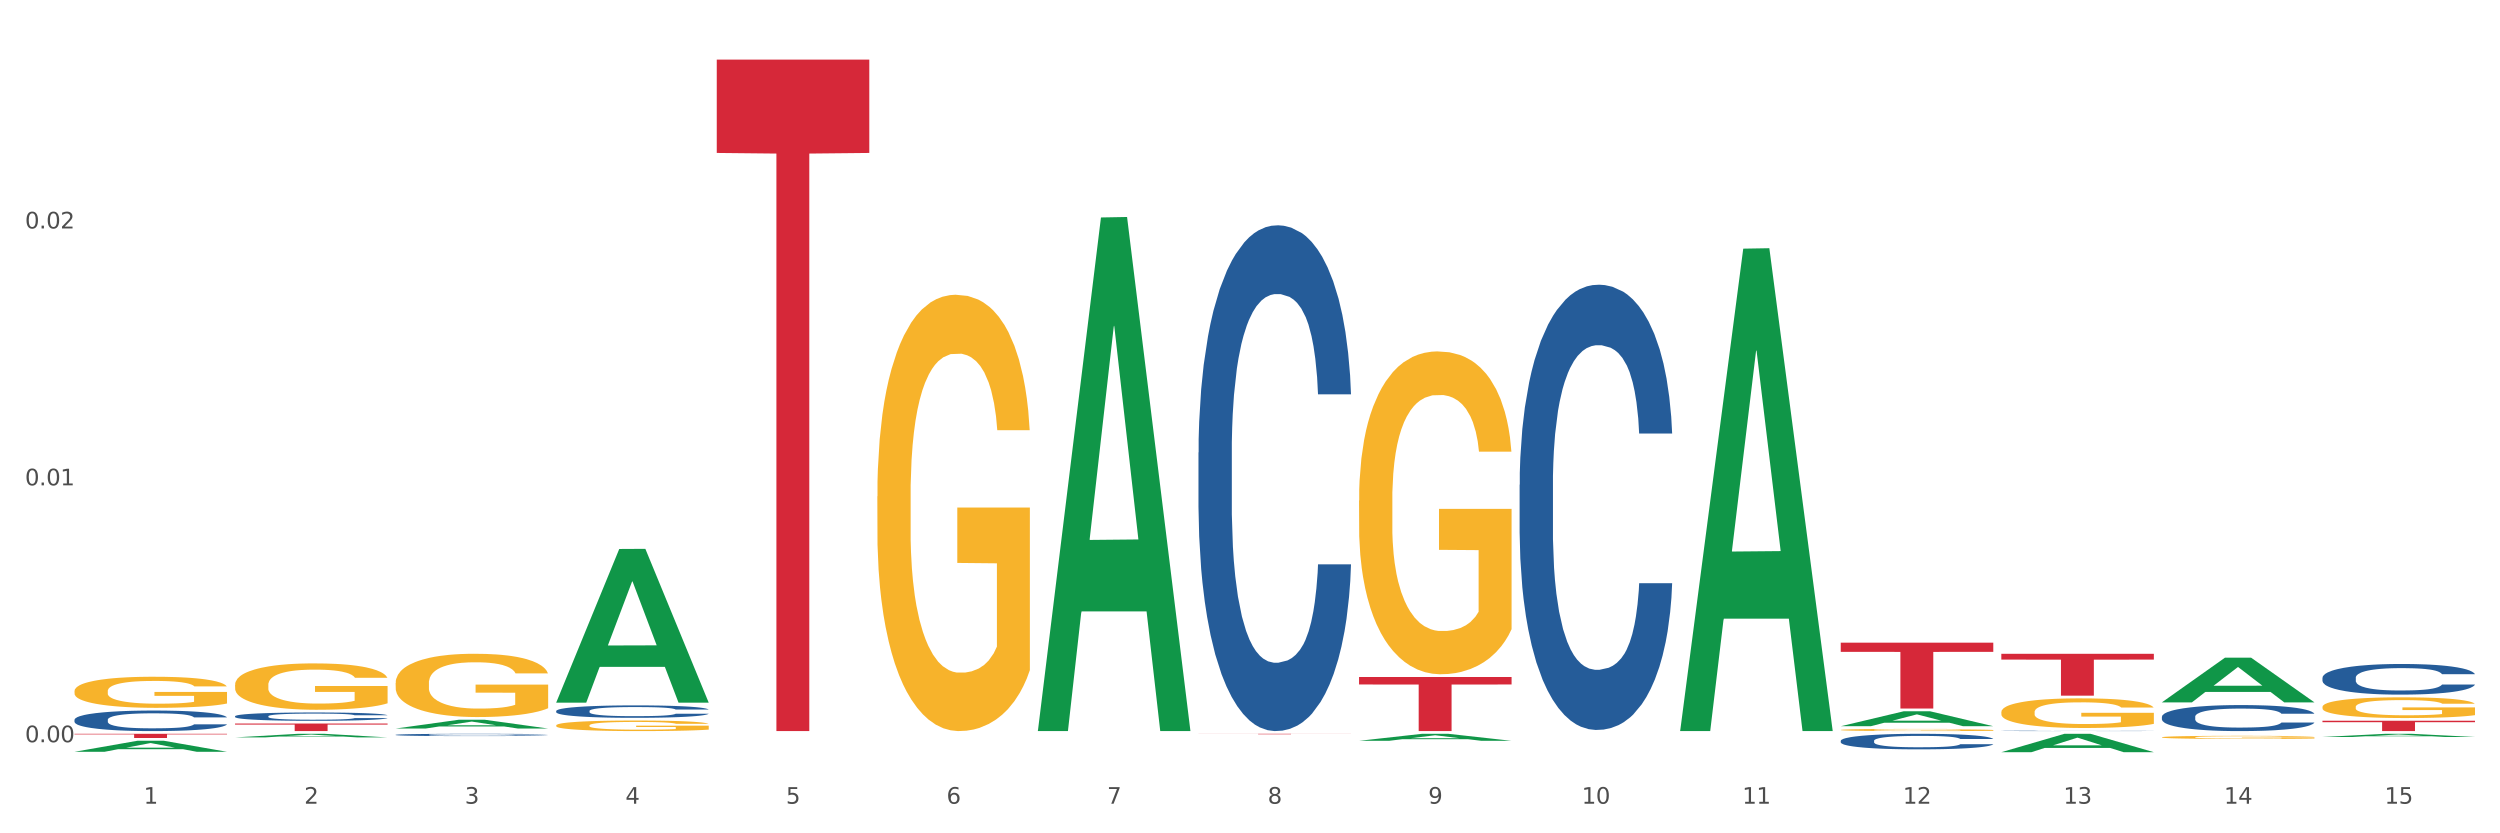 <?xml version="1.0" encoding="utf-8" standalone="no"?>
<!DOCTYPE svg PUBLIC "-//W3C//DTD SVG 1.1//EN"
  "http://www.w3.org/Graphics/SVG/1.1/DTD/svg11.dtd">
<svg xmlns:xlink="http://www.w3.org/1999/xlink" width="1080pt" height="360pt" viewBox="0 0 1080 360" xmlns="http://www.w3.org/2000/svg" version="1.1">
 <rect x="0" y="0" width="1080" height="360" fill="#333333" stroke="none"/>
 <defs>
  <style type="text/css">*{stroke-linejoin: round; stroke-linecap: butt}</style>
 </defs>
 <g id="figure_1">
  <g id="patch_1">
   <path d="M 0 360 
L 1080 360 
L 1080 0 
L 0 0 
z
" style="fill: #ffffff; stroke: #ffffff; stroke-linejoin: miter"/>
  </g>
  <g id="axes_1">
   <g id="matplotlib.axis_1">
    <g id="xtick_1">
     <g id="text_1">
      <!-- 1 -->
      <g style="fill: #4d4d4d" transform="translate(62.07 347.204) scale(0.096 -0.096)">
       <defs>
        <path id="DejaVuSans-31" d="M 794 531 
L 1825 531 
L 1825 4091 
L 703 3866 
L 703 4441 
L 1819 4666 
L 2450 4666 
L 2450 531 
L 3481 531 
L 3481 0 
L 794 0 
L 794 531 
z
" transform="scale(0.016)"/>
       </defs>
       <use xlink:href="#DejaVuSans-31"/>
      </g>
     </g>
    </g>
    <g id="xtick_2">
     <g id="text_2">
      <!-- 2 -->
      <g style="fill: #4d4d4d" transform="translate(131.436 347.204) scale(0.096 -0.096)">
       <defs>
        <path id="DejaVuSans-32" d="M 1228 531 
L 3431 531 
L 3431 0 
L 469 0 
L 469 531 
Q 828 903 1448 1529 
Q 2069 2156 2228 2338 
Q 2531 2678 2651 2914 
Q 2772 3150 2772 3378 
Q 2772 3750 2511 3984 
Q 2250 4219 1831 4219 
Q 1534 4219 1204 4116 
Q 875 4013 500 3803 
L 500 4441 
Q 881 4594 1212 4672 
Q 1544 4750 1819 4750 
Q 2544 4750 2975 4387 
Q 3406 4025 3406 3419 
Q 3406 3131 3298 2873 
Q 3191 2616 2906 2266 
Q 2828 2175 2409 1742 
Q 1991 1309 1228 531 
z
" transform="scale(0.016)"/>
       </defs>
       <use xlink:href="#DejaVuSans-32"/>
      </g>
     </g>
    </g>
    <g id="xtick_3">
     <g id="text_3">
      <!-- 3 -->
      <g style="fill: #4d4d4d" transform="translate(200.802 347.204) scale(0.096 -0.096)">
       <defs>
        <path id="DejaVuSans-33" d="M 2597 2516 
Q 3050 2419 3304 2112 
Q 3559 1806 3559 1356 
Q 3559 666 3084 287 
Q 2609 -91 1734 -91 
Q 1441 -91 1130 -33 
Q 819 25 488 141 
L 488 750 
Q 750 597 1062 519 
Q 1375 441 1716 441 
Q 2309 441 2620 675 
Q 2931 909 2931 1356 
Q 2931 1769 2642 2001 
Q 2353 2234 1838 2234 
L 1294 2234 
L 1294 2753 
L 1863 2753 
Q 2328 2753 2575 2939 
Q 2822 3125 2822 3475 
Q 2822 3834 2567 4026 
Q 2313 4219 1838 4219 
Q 1578 4219 1281 4162 
Q 984 4106 628 3988 
L 628 4550 
Q 988 4650 1302 4700 
Q 1616 4750 1894 4750 
Q 2613 4750 3031 4423 
Q 3450 4097 3450 3541 
Q 3450 3153 3228 2886 
Q 3006 2619 2597 2516 
z
" transform="scale(0.016)"/>
       </defs>
       <use xlink:href="#DejaVuSans-33"/>
      </g>
     </g>
    </g>
    <g id="xtick_4">
     <g id="text_4">
      <!-- 4 -->
      <g style="fill: #4d4d4d" transform="translate(270.169 347.204) scale(0.096 -0.096)">
       <defs>
        <path id="DejaVuSans-34" d="M 2419 4116 
L 825 1625 
L 2419 1625 
L 2419 4116 
z
M 2253 4666 
L 3047 4666 
L 3047 1625 
L 3713 1625 
L 3713 1100 
L 3047 1100 
L 3047 0 
L 2419 0 
L 2419 1100 
L 313 1100 
L 313 1709 
L 2253 4666 
z
" transform="scale(0.016)"/>
       </defs>
       <use xlink:href="#DejaVuSans-34"/>
      </g>
     </g>
    </g>
    <g id="xtick_5">
     <g id="text_5">
      <!-- 5 -->
      <g style="fill: #4d4d4d" transform="translate(339.535 347.204) scale(0.096 -0.096)">
       <defs>
        <path id="DejaVuSans-35" d="M 691 4666 
L 3169 4666 
L 3169 4134 
L 1269 4134 
L 1269 2991 
Q 1406 3038 1543 3061 
Q 1681 3084 1819 3084 
Q 2600 3084 3056 2656 
Q 3513 2228 3513 1497 
Q 3513 744 3044 326 
Q 2575 -91 1722 -91 
Q 1428 -91 1123 -41 
Q 819 9 494 109 
L 494 744 
Q 775 591 1075 516 
Q 1375 441 1709 441 
Q 2250 441 2565 725 
Q 2881 1009 2881 1497 
Q 2881 1984 2565 2268 
Q 2250 2553 1709 2553 
Q 1456 2553 1204 2497 
Q 953 2441 691 2322 
L 691 4666 
z
" transform="scale(0.016)"/>
       </defs>
       <use xlink:href="#DejaVuSans-35"/>
      </g>
     </g>
    </g>
    <g id="xtick_6">
     <g id="text_6">
      <!-- 6 -->
      <g style="fill: #4d4d4d" transform="translate(408.901 347.204) scale(0.096 -0.096)">
       <defs>
        <path id="DejaVuSans-36" d="M 2113 2584 
Q 1688 2584 1439 2293 
Q 1191 2003 1191 1497 
Q 1191 994 1439 701 
Q 1688 409 2113 409 
Q 2538 409 2786 701 
Q 3034 994 3034 1497 
Q 3034 2003 2786 2293 
Q 2538 2584 2113 2584 
z
M 3366 4563 
L 3366 3988 
Q 3128 4100 2886 4159 
Q 2644 4219 2406 4219 
Q 1781 4219 1451 3797 
Q 1122 3375 1075 2522 
Q 1259 2794 1537 2939 
Q 1816 3084 2150 3084 
Q 2853 3084 3261 2657 
Q 3669 2231 3669 1497 
Q 3669 778 3244 343 
Q 2819 -91 2113 -91 
Q 1303 -91 875 529 
Q 447 1150 447 2328 
Q 447 3434 972 4092 
Q 1497 4750 2381 4750 
Q 2619 4750 2861 4703 
Q 3103 4656 3366 4563 
z
" transform="scale(0.016)"/>
       </defs>
       <use xlink:href="#DejaVuSans-36"/>
      </g>
     </g>
    </g>
    <g id="xtick_7">
     <g id="text_7">
      <!-- 7 -->
      <g style="fill: #4d4d4d" transform="translate(478.267 347.204) scale(0.096 -0.096)">
       <defs>
        <path id="DejaVuSans-37" d="M 525 4666 
L 3525 4666 
L 3525 4397 
L 1831 0 
L 1172 0 
L 2766 4134 
L 525 4134 
L 525 4666 
z
" transform="scale(0.016)"/>
       </defs>
       <use xlink:href="#DejaVuSans-37"/>
      </g>
     </g>
    </g>
    <g id="xtick_8">
     <g id="text_8">
      <!-- 8 -->
      <g style="fill: #4d4d4d" transform="translate(547.634 347.204) scale(0.096 -0.096)">
       <defs>
        <path id="DejaVuSans-38" d="M 2034 2216 
Q 1584 2216 1326 1975 
Q 1069 1734 1069 1313 
Q 1069 891 1326 650 
Q 1584 409 2034 409 
Q 2484 409 2743 651 
Q 3003 894 3003 1313 
Q 3003 1734 2745 1975 
Q 2488 2216 2034 2216 
z
M 1403 2484 
Q 997 2584 770 2862 
Q 544 3141 544 3541 
Q 544 4100 942 4425 
Q 1341 4750 2034 4750 
Q 2731 4750 3128 4425 
Q 3525 4100 3525 3541 
Q 3525 3141 3298 2862 
Q 3072 2584 2669 2484 
Q 3125 2378 3379 2068 
Q 3634 1759 3634 1313 
Q 3634 634 3220 271 
Q 2806 -91 2034 -91 
Q 1263 -91 848 271 
Q 434 634 434 1313 
Q 434 1759 690 2068 
Q 947 2378 1403 2484 
z
M 1172 3481 
Q 1172 3119 1398 2916 
Q 1625 2713 2034 2713 
Q 2441 2713 2670 2916 
Q 2900 3119 2900 3481 
Q 2900 3844 2670 4047 
Q 2441 4250 2034 4250 
Q 1625 4250 1398 4047 
Q 1172 3844 1172 3481 
z
" transform="scale(0.016)"/>
       </defs>
       <use xlink:href="#DejaVuSans-38"/>
      </g>
     </g>
    </g>
    <g id="xtick_9">
     <g id="text_9">
      <!-- 9 -->
      <g style="fill: #4d4d4d" transform="translate(617 347.204) scale(0.096 -0.096)">
       <defs>
        <path id="DejaVuSans-39" d="M 703 97 
L 703 672 
Q 941 559 1184 500 
Q 1428 441 1663 441 
Q 2288 441 2617 861 
Q 2947 1281 2994 2138 
Q 2813 1869 2534 1725 
Q 2256 1581 1919 1581 
Q 1219 1581 811 2004 
Q 403 2428 403 3163 
Q 403 3881 828 4315 
Q 1253 4750 1959 4750 
Q 2769 4750 3195 4129 
Q 3622 3509 3622 2328 
Q 3622 1225 3098 567 
Q 2575 -91 1691 -91 
Q 1453 -91 1209 -44 
Q 966 3 703 97 
z
M 1959 2075 
Q 2384 2075 2632 2365 
Q 2881 2656 2881 3163 
Q 2881 3666 2632 3958 
Q 2384 4250 1959 4250 
Q 1534 4250 1286 3958 
Q 1038 3666 1038 3163 
Q 1038 2656 1286 2365 
Q 1534 2075 1959 2075 
z
" transform="scale(0.016)"/>
       </defs>
       <use xlink:href="#DejaVuSans-39"/>
      </g>
     </g>
    </g>
    <g id="xtick_10">
     <g id="text_10">
      <!-- 10 -->
      <g style="fill: #4d4d4d" transform="translate(683.312 347.204) scale(0.096 -0.096)">
       <defs>
        <path id="DejaVuSans-30" d="M 2034 4250 
Q 1547 4250 1301 3770 
Q 1056 3291 1056 2328 
Q 1056 1369 1301 889 
Q 1547 409 2034 409 
Q 2525 409 2770 889 
Q 3016 1369 3016 2328 
Q 3016 3291 2770 3770 
Q 2525 4250 2034 4250 
z
M 2034 4750 
Q 2819 4750 3233 4129 
Q 3647 3509 3647 2328 
Q 3647 1150 3233 529 
Q 2819 -91 2034 -91 
Q 1250 -91 836 529 
Q 422 1150 422 2328 
Q 422 3509 836 4129 
Q 1250 4750 2034 4750 
z
" transform="scale(0.016)"/>
       </defs>
       <use xlink:href="#DejaVuSans-31"/>
       <use xlink:href="#DejaVuSans-30" transform="translate(63.623 0)"/>
      </g>
     </g>
    </g>
    <g id="xtick_11">
     <g id="text_11">
      <!-- 11 -->
      <g style="fill: #4d4d4d" transform="translate(752.678 347.204) scale(0.096 -0.096)">
       <use xlink:href="#DejaVuSans-31"/>
       <use xlink:href="#DejaVuSans-31" transform="translate(63.623 0)"/>
      </g>
     </g>
    </g>
    <g id="xtick_12">
     <g id="text_12">
      <!-- 12 -->
      <g style="fill: #4d4d4d" transform="translate(822.044 347.204) scale(0.096 -0.096)">
       <use xlink:href="#DejaVuSans-31"/>
       <use xlink:href="#DejaVuSans-32" transform="translate(63.623 0)"/>
      </g>
     </g>
    </g>
    <g id="xtick_13">
     <g id="text_13">
      <!-- 13 -->
      <g style="fill: #4d4d4d" transform="translate(891.411 347.204) scale(0.096 -0.096)">
       <use xlink:href="#DejaVuSans-31"/>
       <use xlink:href="#DejaVuSans-33" transform="translate(63.623 0)"/>
      </g>
     </g>
    </g>
    <g id="xtick_14">
     <g id="text_14">
      <!-- 14 -->
      <g style="fill: #4d4d4d" transform="translate(960.777 347.204) scale(0.096 -0.096)">
       <use xlink:href="#DejaVuSans-31"/>
       <use xlink:href="#DejaVuSans-34" transform="translate(63.623 0)"/>
      </g>
     </g>
    </g>
    <g id="xtick_15">
     <g id="text_15">
      <!-- 15 -->
      <g style="fill: #4d4d4d" transform="translate(1030.143 347.204) scale(0.096 -0.096)">
       <use xlink:href="#DejaVuSans-31"/>
       <use xlink:href="#DejaVuSans-35" transform="translate(63.623 0)"/>
      </g>
     </g>
    </g>
    <g id="xtick_16"/>
    <g id="xtick_17"/>
    <g id="xtick_18"/>
    <g id="xtick_19"/>
    <g id="xtick_20"/>
    <g id="xtick_21"/>
    <g id="xtick_22"/>
    <g id="xtick_23"/>
    <g id="xtick_24"/>
    <g id="xtick_25"/>
    <g id="xtick_26"/>
    <g id="xtick_27"/>
    <g id="xtick_28"/>
    <g id="xtick_29"/>
   </g>
   <g id="matplotlib.axis_2">
    <g id="ytick_1">
     <g id="text_16">
      <!-- 0.00 -->
      <g style="fill: #4d4d4d" transform="translate(10.8 320.645) scale(0.096 -0.096)">
       <defs>
        <path id="DejaVuSans-2e" d="M 684 794 
L 1344 794 
L 1344 0 
L 684 0 
L 684 794 
z
" transform="scale(0.016)"/>
       </defs>
       <use xlink:href="#DejaVuSans-30"/>
       <use xlink:href="#DejaVuSans-2e" transform="translate(63.623 0)"/>
       <use xlink:href="#DejaVuSans-30" transform="translate(95.41 0)"/>
       <use xlink:href="#DejaVuSans-30" transform="translate(159.033 0)"/>
      </g>
     </g>
    </g>
    <g id="ytick_2">
     <g id="text_17">
      <!-- 0.01 -->
      <g style="fill: #4d4d4d" transform="translate(10.8 209.67) scale(0.096 -0.096)">
       <use xlink:href="#DejaVuSans-30"/>
       <use xlink:href="#DejaVuSans-2e" transform="translate(63.623 0)"/>
       <use xlink:href="#DejaVuSans-30" transform="translate(95.41 0)"/>
       <use xlink:href="#DejaVuSans-31" transform="translate(159.033 0)"/>
      </g>
     </g>
    </g>
    <g id="ytick_3">
     <g id="text_18">
      <!-- 0.02 -->
      <g style="fill: #4d4d4d" transform="translate(10.8 98.695) scale(0.096 -0.096)">
       <use xlink:href="#DejaVuSans-30"/>
       <use xlink:href="#DejaVuSans-2e" transform="translate(63.623 0)"/>
       <use xlink:href="#DejaVuSans-30" transform="translate(95.41 0)"/>
       <use xlink:href="#DejaVuSans-32" transform="translate(159.033 0)"/>
      </g>
     </g>
    </g>
    <g id="ytick_4"/>
    <g id="ytick_5"/>
    <g id="ytick_6"/>
   </g>
   <g id="PolyCollection_1">
    <path d="M 32.175 324.769 
L 32.243 324.764 
L 59.417 319.998 
L 70.695 319.994 
L 98.073 324.778 
L 85.029 324.778 
L 79.119 323.664 
L 51.061 323.664 
L 50.857 323.682 
L 45.151 324.778 
L 32.175 324.778 
L 32.175 324.769 
L 54.594 322.999 
L 75.586 322.994 
L 65.192 321.013 
L 65.056 321.004 
L 64.92 321.018 
L 54.526 322.994 
L 54.594 322.999 
L 32.175 324.769 
z
" clip-path="url(#pb9c973b486)" style="fill: #109648"/>
    <path d="M 101.541 318.556 
L 101.609 318.555 
L 128.784 316.999 
L 140.061 316.998 
L 167.439 318.559 
L 154.395 318.559 
L 148.485 318.196 
L 120.427 318.196 
L 120.224 318.201 
L 114.517 318.559 
L 101.541 318.559 
L 101.541 318.556 
L 123.96 317.979 
L 144.952 317.977 
L 134.558 317.331 
L 134.422 317.328 
L 134.286 317.332 
L 123.892 317.977 
L 123.96 317.979 
L 101.541 318.556 
z
" clip-path="url(#pb9c973b486)" style="fill: #109648"/>
    <path d="M 795.203 315.329 
L 795.281 315.328 
L 795.281 315.297 
L 795.437 315.271 
L 796.215 315.207 
L 797.382 315.154 
L 798.238 315.125 
L 799.094 315.102 
L 800.105 315.079 
L 801.35 315.055 
L 803.606 315.02 
L 805.006 315.002 
L 806.718 314.983 
L 809.83 314.956 
L 812.086 314.941 
L 814.42 314.928 
L 818.233 314.912 
L 820.722 314.905 
L 823.368 314.9 
L 826.557 314.897 
L 828.969 314.896 
L 834.26 314.899 
L 838.772 314.906 
L 840.951 314.912 
L 843.752 314.923 
L 845.23 314.929 
L 847.642 314.943 
L 850.131 314.961 
L 851.843 314.976 
L 854.41 315.006 
L 856.355 315.035 
L 858.145 315.071 
L 859.078 315.095 
L 859.779 315.118 
L 860.401 315.145 
L 861.024 315.187 
L 847.019 315.187 
L 846.475 315.157 
L 845.619 315.129 
L 844.374 315.101 
L 843.285 315.084 
L 841.418 315.063 
L 839.706 315.049 
L 837.916 315.039 
L 835.738 315.03 
L 834.026 315.026 
L 831.615 315.023 
L 826.869 315.024 
L 823.679 315.03 
L 821.5 315.039 
L 820.1 315.047 
L 818.855 315.055 
L 817.455 315.067 
L 815.821 315.085 
L 814.654 315.101 
L 813.487 315.122 
L 812.553 315.142 
L 811.697 315.166 
L 810.997 315.192 
L 810.453 315.219 
L 809.986 315.251 
L 809.597 315.305 
L 809.597 315.422 
L 809.752 315.449 
L 810.141 315.484 
L 810.608 315.51 
L 811.386 315.542 
L 812.086 315.563 
L 813.409 315.594 
L 814.887 315.62 
L 816.054 315.636 
L 817.221 315.65 
L 819.244 315.669 
L 821.5 315.684 
L 823.445 315.693 
L 826.091 315.702 
L 827.88 315.705 
L 829.436 315.707 
L 833.248 315.707 
L 835.971 315.704 
L 839.006 315.698 
L 841.34 315.691 
L 843.285 315.681 
L 845.463 315.666 
L 846.864 315.651 
L 846.864 315.473 
L 829.747 315.472 
L 829.747 315.353 
L 861.101 315.353 
L 861.101 315.702 
L 859.779 315.72 
L 858.3 315.736 
L 856.744 315.751 
L 854.41 315.769 
L 851.61 315.786 
L 849.12 315.798 
L 846.475 315.808 
L 843.363 315.817 
L 839.317 315.826 
L 836.827 315.829 
L 833.715 315.832 
L 830.059 315.833 
L 826.869 315.831 
L 823.757 315.827 
L 820.489 315.819 
L 817.299 315.808 
L 814.887 315.797 
L 812.475 315.783 
L 809.908 315.765 
L 807.885 315.748 
L 806.329 315.733 
L 804.617 315.713 
L 802.75 315.687 
L 801.35 315.664 
L 800.105 315.64 
L 798.782 315.61 
L 797.849 315.583 
L 796.915 315.55 
L 796.37 315.525 
L 795.748 315.486 
L 795.281 315.432 
L 795.203 315.329 
z
" clip-path="url(#pb9c973b486)" style="fill: #f7b32b"/>
    <path d="M 864.57 307.604 
L 864.647 307.593 
L 864.647 307.172 
L 864.803 306.809 
L 865.581 305.932 
L 866.748 305.207 
L 867.604 304.821 
L 868.46 304.505 
L 869.471 304.189 
L 870.716 303.862 
L 872.972 303.382 
L 874.373 303.136 
L 876.084 302.879 
L 879.196 302.505 
L 881.453 302.294 
L 883.787 302.119 
L 887.599 301.908 
L 890.089 301.815 
L 892.734 301.745 
L 895.924 301.698 
L 898.336 301.686 
L 903.626 301.721 
L 908.139 301.826 
L 910.317 301.908 
L 913.118 302.049 
L 914.596 302.142 
L 917.008 302.329 
L 919.498 302.575 
L 921.209 302.786 
L 923.777 303.183 
L 925.722 303.581 
L 927.511 304.072 
L 928.445 304.411 
L 929.145 304.727 
L 929.767 305.09 
L 930.39 305.663 
L 916.385 305.663 
L 915.841 305.253 
L 914.985 304.867 
L 913.74 304.493 
L 912.651 304.259 
L 910.784 303.967 
L 909.072 303.78 
L 907.283 303.639 
L 905.104 303.522 
L 903.393 303.464 
L 900.981 303.417 
L 896.235 303.429 
L 893.045 303.522 
L 890.867 303.639 
L 889.466 303.745 
L 888.221 303.862 
L 886.821 304.025 
L 885.187 304.271 
L 884.02 304.493 
L 882.853 304.774 
L 881.919 305.055 
L 881.064 305.382 
L 880.363 305.733 
L 879.819 306.096 
L 879.352 306.54 
L 878.963 307.277 
L 878.963 308.879 
L 879.119 309.242 
L 879.508 309.721 
L 879.974 310.084 
L 880.752 310.517 
L 881.453 310.809 
L 882.775 311.23 
L 884.253 311.581 
L 885.42 311.803 
L 886.587 311.99 
L 888.61 312.248 
L 890.867 312.458 
L 892.812 312.587 
L 895.457 312.704 
L 897.246 312.751 
L 898.802 312.774 
L 902.615 312.774 
L 905.338 312.739 
L 908.372 312.657 
L 910.706 312.552 
L 912.651 312.423 
L 914.829 312.213 
L 916.23 312.014 
L 916.23 309.569 
L 899.114 309.558 
L 899.114 307.932 
L 930.468 307.932 
L 930.468 312.704 
L 929.145 312.95 
L 927.667 313.172 
L 926.111 313.371 
L 923.777 313.616 
L 920.976 313.85 
L 918.486 314.014 
L 915.841 314.154 
L 912.729 314.283 
L 908.683 314.4 
L 906.193 314.447 
L 903.081 314.482 
L 899.425 314.493 
L 896.235 314.47 
L 893.123 314.412 
L 889.855 314.306 
L 886.665 314.154 
L 884.253 314.002 
L 881.842 313.815 
L 879.274 313.569 
L 877.251 313.336 
L 875.695 313.125 
L 873.984 312.856 
L 872.116 312.505 
L 870.716 312.189 
L 869.471 311.862 
L 868.149 311.441 
L 867.215 311.078 
L 866.281 310.622 
L 865.737 310.283 
L 865.114 309.757 
L 864.647 309.02 
L 864.57 307.604 
z
" clip-path="url(#pb9c973b486)" style="fill: #f7b32b"/>
    <path d="M 1003.302 318.374 
L 1003.37 318.373 
L 1030.544 316.999 
L 1041.822 316.998 
L 1069.2 318.377 
L 1056.156 318.377 
L 1050.246 318.055 
L 1022.188 318.055 
L 1021.984 318.061 
L 1016.278 318.377 
L 1003.302 318.377 
L 1003.302 318.374 
L 1025.721 317.864 
L 1046.713 317.863 
L 1036.319 317.292 
L 1036.183 317.289 
L 1036.047 317.293 
L 1025.653 317.863 
L 1025.721 317.864 
L 1003.302 318.374 
z
" clip-path="url(#pb9c973b486)" style="fill: #109648"/>
    <path d="M 795.203 313.719 
L 795.271 313.713 
L 822.446 307.262 
L 833.723 307.256 
L 861.101 313.731 
L 848.058 313.731 
L 842.147 312.223 
L 814.09 312.223 
L 813.886 312.248 
L 808.179 313.731 
L 795.203 313.731 
L 795.203 313.719 
L 817.622 311.323 
L 838.615 311.317 
L 828.22 308.636 
L 828.084 308.624 
L 827.949 308.642 
L 817.554 311.317 
L 817.622 311.323 
L 795.203 313.719 
z
" clip-path="url(#pb9c973b486)" style="fill: #109648"/>
    <path d="M 101.541 295.845 
L 101.619 295.827 
L 101.619 295.168 
L 101.775 294.6 
L 102.553 293.228 
L 103.72 292.093 
L 104.575 291.489 
L 105.431 290.995 
L 106.443 290.501 
L 107.688 289.989 
L 109.944 289.239 
L 111.344 288.854 
L 113.056 288.452 
L 116.168 287.866 
L 118.424 287.537 
L 120.758 287.262 
L 124.57 286.933 
L 127.06 286.786 
L 129.705 286.676 
L 132.895 286.603 
L 135.307 286.585 
L 140.598 286.64 
L 145.11 286.805 
L 147.289 286.933 
L 150.089 287.152 
L 151.568 287.299 
L 153.979 287.592 
L 156.469 287.976 
L 158.181 288.305 
L 160.748 288.927 
L 162.693 289.55 
L 164.483 290.318 
L 165.416 290.849 
L 166.117 291.343 
L 166.739 291.91 
L 167.361 292.807 
L 153.357 292.807 
L 152.812 292.167 
L 151.957 291.563 
L 150.712 290.977 
L 149.623 290.611 
L 147.755 290.154 
L 146.044 289.861 
L 144.254 289.641 
L 142.076 289.458 
L 140.364 289.367 
L 137.952 289.293 
L 133.206 289.312 
L 130.017 289.458 
L 127.838 289.641 
L 126.438 289.806 
L 125.193 289.989 
L 123.792 290.245 
L 122.159 290.629 
L 120.992 290.977 
L 119.825 291.416 
L 118.891 291.855 
L 118.035 292.368 
L 117.335 292.917 
L 116.79 293.484 
L 116.324 294.18 
L 115.935 295.332 
L 115.935 297.84 
L 116.09 298.407 
L 116.479 299.157 
L 116.946 299.725 
L 117.724 300.402 
L 118.424 300.859 
L 119.747 301.518 
L 121.225 302.067 
L 122.392 302.415 
L 123.559 302.707 
L 125.582 303.11 
L 127.838 303.439 
L 129.783 303.641 
L 132.428 303.824 
L 134.218 303.897 
L 135.774 303.934 
L 139.586 303.934 
L 142.309 303.879 
L 145.343 303.751 
L 147.678 303.586 
L 149.623 303.385 
L 151.801 303.055 
L 153.201 302.744 
L 153.201 298.919 
L 136.085 298.901 
L 136.085 296.357 
L 167.439 296.357 
L 167.439 303.824 
L 166.117 304.208 
L 164.638 304.556 
L 163.082 304.867 
L 160.748 305.251 
L 157.947 305.617 
L 155.458 305.873 
L 152.812 306.093 
L 149.7 306.294 
L 145.655 306.477 
L 143.165 306.55 
L 140.053 306.605 
L 136.396 306.624 
L 133.206 306.587 
L 130.094 306.496 
L 126.827 306.331 
L 123.637 306.093 
L 121.225 305.855 
L 118.813 305.562 
L 116.246 305.178 
L 114.223 304.812 
L 112.667 304.483 
L 110.955 304.062 
L 109.088 303.513 
L 107.688 303.019 
L 106.443 302.506 
L 105.12 301.847 
L 104.186 301.28 
L 103.253 300.566 
L 102.708 300.036 
L 102.086 299.212 
L 101.619 298.059 
L 101.541 295.845 
z
" clip-path="url(#pb9c973b486)" style="fill: #f7b32b"/>
    <path d="M 933.936 318.5 
L 934.014 318.499 
L 934.014 318.455 
L 934.169 318.416 
L 934.947 318.324 
L 936.114 318.247 
L 936.97 318.207 
L 937.826 318.173 
L 938.837 318.14 
L 940.082 318.106 
L 942.338 318.055 
L 943.739 318.029 
L 945.45 318.002 
L 948.563 317.963 
L 950.819 317.94 
L 953.153 317.922 
L 956.965 317.9 
L 959.455 317.89 
L 962.1 317.882 
L 965.29 317.878 
L 967.702 317.876 
L 972.992 317.88 
L 977.505 317.891 
L 979.683 317.9 
L 982.484 317.915 
L 983.962 317.924 
L 986.374 317.944 
L 988.864 317.97 
L 990.575 317.992 
L 993.143 318.034 
L 995.088 318.076 
L 996.877 318.128 
L 997.811 318.164 
L 998.511 318.197 
L 999.134 318.235 
L 999.756 318.296 
L 985.752 318.296 
L 985.207 318.252 
L 984.351 318.212 
L 983.106 318.172 
L 982.017 318.148 
L 980.15 318.117 
L 978.438 318.097 
L 976.649 318.082 
L 974.47 318.07 
L 972.759 318.064 
L 970.347 318.059 
L 965.601 318.06 
L 962.411 318.07 
L 960.233 318.082 
L 958.832 318.093 
L 957.588 318.106 
L 956.187 318.123 
L 954.553 318.149 
L 953.386 318.172 
L 952.219 318.202 
L 951.286 318.231 
L 950.43 318.266 
L 949.73 318.303 
L 949.185 318.341 
L 948.718 318.388 
L 948.329 318.466 
L 948.329 318.635 
L 948.485 318.673 
L 948.874 318.723 
L 949.341 318.762 
L 950.119 318.807 
L 950.819 318.838 
L 952.141 318.882 
L 953.62 318.919 
L 954.787 318.943 
L 955.954 318.963 
L 957.977 318.99 
L 960.233 319.012 
L 962.178 319.025 
L 964.823 319.038 
L 966.613 319.043 
L 968.169 319.045 
L 971.981 319.045 
L 974.704 319.041 
L 977.738 319.033 
L 980.072 319.022 
L 982.017 319.008 
L 984.196 318.986 
L 985.596 318.965 
L 985.596 318.707 
L 968.48 318.706 
L 968.48 318.535 
L 999.834 318.535 
L 999.834 319.038 
L 998.511 319.064 
L 997.033 319.087 
L 995.477 319.108 
L 993.143 319.134 
L 990.342 319.159 
L 987.852 319.176 
L 985.207 319.191 
L 982.095 319.204 
L 978.049 319.217 
L 975.56 319.221 
L 972.448 319.225 
L 968.791 319.226 
L 965.601 319.224 
L 962.489 319.218 
L 959.221 319.207 
L 956.032 319.191 
L 953.62 319.175 
L 951.208 319.155 
L 948.64 319.129 
L 946.618 319.104 
L 945.061 319.082 
L 943.35 319.054 
L 941.483 319.017 
L 940.082 318.983 
L 938.837 318.949 
L 937.515 318.905 
L 936.581 318.866 
L 935.648 318.818 
L 935.103 318.783 
L 934.48 318.727 
L 934.014 318.649 
L 933.936 318.5 
z
" clip-path="url(#pb9c973b486)" style="fill: #f7b32b"/>
    <path d="M 1003.302 305.38 
L 1003.38 305.372 
L 1003.38 305.078 
L 1003.535 304.824 
L 1004.314 304.211 
L 1005.481 303.704 
L 1006.336 303.434 
L 1007.192 303.213 
L 1008.204 302.993 
L 1009.448 302.764 
L 1011.705 302.429 
L 1013.105 302.257 
L 1014.817 302.077 
L 1017.929 301.815 
L 1020.185 301.668 
L 1022.519 301.546 
L 1026.331 301.398 
L 1028.821 301.333 
L 1031.466 301.284 
L 1034.656 301.251 
L 1037.068 301.243 
L 1042.358 301.268 
L 1046.871 301.341 
L 1049.049 301.398 
L 1051.85 301.497 
L 1053.328 301.562 
L 1055.74 301.693 
L 1058.23 301.864 
L 1059.942 302.012 
L 1062.509 302.29 
L 1064.454 302.568 
L 1066.244 302.911 
L 1067.177 303.148 
L 1067.877 303.369 
L 1068.5 303.622 
L 1069.122 304.023 
L 1055.118 304.023 
L 1054.573 303.737 
L 1053.717 303.467 
L 1052.473 303.205 
L 1051.383 303.042 
L 1049.516 302.837 
L 1047.805 302.707 
L 1046.015 302.608 
L 1043.837 302.527 
L 1042.125 302.486 
L 1039.713 302.453 
L 1034.967 302.461 
L 1031.777 302.527 
L 1029.599 302.608 
L 1028.199 302.682 
L 1026.954 302.764 
L 1025.553 302.878 
L 1023.919 303.05 
L 1022.752 303.205 
L 1021.585 303.401 
L 1020.652 303.598 
L 1019.796 303.827 
L 1019.096 304.072 
L 1018.551 304.325 
L 1018.084 304.636 
L 1017.695 305.151 
L 1017.695 306.271 
L 1017.851 306.525 
L 1018.24 306.86 
L 1018.707 307.113 
L 1019.485 307.416 
L 1020.185 307.62 
L 1021.508 307.915 
L 1022.986 308.16 
L 1024.153 308.315 
L 1025.32 308.446 
L 1027.343 308.626 
L 1029.599 308.773 
L 1031.544 308.863 
L 1034.189 308.945 
L 1035.979 308.977 
L 1037.535 308.994 
L 1041.347 308.994 
L 1044.07 308.969 
L 1047.104 308.912 
L 1049.438 308.838 
L 1051.383 308.748 
L 1053.562 308.601 
L 1054.962 308.462 
L 1054.962 306.754 
L 1037.846 306.745 
L 1037.846 305.609 
L 1069.2 305.609 
L 1069.2 308.945 
L 1067.877 309.116 
L 1066.399 309.272 
L 1064.843 309.411 
L 1062.509 309.582 
L 1059.708 309.746 
L 1057.219 309.86 
L 1054.573 309.958 
L 1051.461 310.048 
L 1047.416 310.13 
L 1044.926 310.163 
L 1041.814 310.187 
L 1038.157 310.196 
L 1034.967 310.179 
L 1031.855 310.138 
L 1028.588 310.065 
L 1025.398 309.958 
L 1022.986 309.852 
L 1020.574 309.721 
L 1018.007 309.55 
L 1015.984 309.386 
L 1014.428 309.239 
L 1012.716 309.051 
L 1010.849 308.806 
L 1009.448 308.585 
L 1008.204 308.356 
L 1006.881 308.062 
L 1005.947 307.808 
L 1005.014 307.489 
L 1004.469 307.252 
L 1003.847 306.884 
L 1003.38 306.369 
L 1003.302 305.38 
z
" clip-path="url(#pb9c973b486)" style="fill: #f7b32b"/>
    <path d="M 725.837 315.441 
L 725.905 315.245 
L 753.08 107.419 
L 764.357 107.223 
L 791.735 315.833 
L 778.691 315.833 
L 772.781 267.255 
L 744.723 267.255 
L 744.52 268.039 
L 738.813 315.833 
L 725.837 315.833 
L 725.837 315.441 
L 748.256 238.265 
L 769.248 238.069 
L 758.854 151.687 
L 758.718 151.295 
L 758.582 151.883 
L 748.188 238.069 
L 748.256 238.265 
L 725.837 315.441 
z
" clip-path="url(#pb9c973b486)" style="fill: #109648"/>
    <path d="M 864.57 324.935 
L 864.638 324.927 
L 891.812 317.005 
L 903.089 316.998 
L 930.468 324.95 
L 917.424 324.95 
L 911.513 323.098 
L 883.456 323.098 
L 883.252 323.128 
L 877.545 324.95 
L 864.57 324.95 
L 864.57 324.935 
L 886.989 321.993 
L 907.981 321.985 
L 897.587 318.693 
L 897.451 318.678 
L 897.315 318.7 
L 886.921 321.985 
L 886.989 321.993 
L 864.57 324.935 
z
" clip-path="url(#pb9c973b486)" style="fill: #109648"/>
    <path d="M 933.936 303.386 
L 934.004 303.368 
L 961.178 284.12 
L 972.456 284.102 
L 999.834 303.422 
L 986.79 303.422 
L 980.88 298.923 
L 952.822 298.923 
L 952.618 298.996 
L 946.912 303.422 
L 933.936 303.422 
L 933.936 303.386 
L 956.355 296.238 
L 977.347 296.22 
L 966.953 288.22 
L 966.817 288.184 
L 966.681 288.238 
L 956.287 296.22 
L 956.355 296.238 
L 933.936 303.386 
z
" clip-path="url(#pb9c973b486)" style="fill: #109648"/>
    <path d="M 32.175 298.562 
L 32.253 298.55 
L 32.253 298.108 
L 32.408 297.728 
L 33.186 296.807 
L 34.353 296.047 
L 35.209 295.642 
L 36.065 295.311 
L 37.076 294.979 
L 38.321 294.636 
L 40.578 294.133 
L 41.978 293.875 
L 43.69 293.605 
L 46.802 293.213 
L 49.058 292.992 
L 51.392 292.808 
L 55.204 292.587 
L 57.694 292.489 
L 60.339 292.415 
L 63.529 292.366 
L 65.941 292.354 
L 71.231 292.391 
L 75.744 292.501 
L 77.922 292.587 
L 80.723 292.734 
L 82.201 292.832 
L 84.613 293.029 
L 87.103 293.286 
L 88.815 293.507 
L 91.382 293.924 
L 93.327 294.341 
L 95.116 294.857 
L 96.05 295.213 
L 96.75 295.544 
L 97.373 295.924 
L 97.995 296.525 
L 83.991 296.525 
L 83.446 296.096 
L 82.59 295.691 
L 81.346 295.298 
L 80.256 295.053 
L 78.389 294.746 
L 76.677 294.55 
L 74.888 294.403 
L 72.71 294.28 
L 70.998 294.219 
L 68.586 294.17 
L 63.84 294.182 
L 60.65 294.28 
L 58.472 294.403 
L 57.071 294.513 
L 55.827 294.636 
L 54.426 294.808 
L 52.792 295.065 
L 51.625 295.298 
L 50.458 295.593 
L 49.525 295.887 
L 48.669 296.231 
L 47.969 296.599 
L 47.424 296.979 
L 46.957 297.445 
L 46.568 298.218 
L 46.568 299.899 
L 46.724 300.28 
L 47.113 300.783 
L 47.58 301.163 
L 48.358 301.617 
L 49.058 301.924 
L 50.381 302.365 
L 51.859 302.733 
L 53.026 302.966 
L 54.193 303.163 
L 56.216 303.433 
L 58.472 303.653 
L 60.417 303.788 
L 63.062 303.911 
L 64.852 303.96 
L 66.408 303.985 
L 70.22 303.985 
L 72.943 303.948 
L 75.977 303.862 
L 78.311 303.752 
L 80.256 303.617 
L 82.435 303.396 
L 83.835 303.187 
L 83.835 300.623 
L 66.719 300.611 
L 66.719 298.905 
L 98.073 298.905 
L 98.073 303.911 
L 96.75 304.169 
L 95.272 304.402 
L 93.716 304.61 
L 91.382 304.868 
L 88.581 305.113 
L 86.091 305.285 
L 83.446 305.432 
L 80.334 305.567 
L 76.288 305.69 
L 73.799 305.739 
L 70.687 305.776 
L 67.03 305.788 
L 63.84 305.764 
L 60.728 305.702 
L 57.461 305.592 
L 54.271 305.432 
L 51.859 305.273 
L 49.447 305.077 
L 46.879 304.819 
L 44.857 304.574 
L 43.301 304.353 
L 41.589 304.071 
L 39.722 303.703 
L 38.321 303.371 
L 37.076 303.028 
L 35.754 302.586 
L 34.82 302.206 
L 33.887 301.727 
L 33.342 301.371 
L 32.72 300.819 
L 32.253 300.046 
L 32.175 298.562 
z
" clip-path="url(#pb9c973b486)" style="fill: #f7b32b"/>
    <path d="M 170.907 295.06 
L 170.985 295.035 
L 170.985 294.136 
L 171.141 293.362 
L 171.919 291.49 
L 173.086 289.942 
L 173.942 289.118 
L 174.798 288.443 
L 175.809 287.769 
L 177.054 287.07 
L 179.31 286.046 
L 180.71 285.522 
L 182.422 284.973 
L 185.534 284.174 
L 187.79 283.724 
L 190.124 283.35 
L 193.937 282.9 
L 196.426 282.7 
L 199.072 282.551 
L 202.261 282.451 
L 204.673 282.426 
L 209.964 282.501 
L 214.476 282.725 
L 216.655 282.9 
L 219.456 283.2 
L 220.934 283.4 
L 223.346 283.799 
L 225.835 284.323 
L 227.547 284.773 
L 230.114 285.622 
L 232.059 286.471 
L 233.849 287.52 
L 234.783 288.244 
L 235.483 288.918 
L 236.105 289.692 
L 236.728 290.915 
L 222.723 290.915 
L 222.179 290.041 
L 221.323 289.217 
L 220.078 288.418 
L 218.989 287.919 
L 217.122 287.295 
L 215.41 286.895 
L 213.62 286.596 
L 211.442 286.346 
L 209.73 286.221 
L 207.319 286.121 
L 202.573 286.146 
L 199.383 286.346 
L 197.204 286.596 
L 195.804 286.82 
L 194.559 287.07 
L 193.159 287.42 
L 191.525 287.944 
L 190.358 288.418 
L 189.191 289.018 
L 188.257 289.617 
L 187.401 290.316 
L 186.701 291.065 
L 186.157 291.839 
L 185.69 292.788 
L 185.301 294.361 
L 185.301 297.782 
L 185.456 298.556 
L 185.845 299.58 
L 186.312 300.354 
L 187.09 301.278 
L 187.79 301.902 
L 189.113 302.801 
L 190.591 303.55 
L 191.758 304.024 
L 192.925 304.424 
L 194.948 304.973 
L 197.204 305.423 
L 199.149 305.697 
L 201.795 305.947 
L 203.584 306.047 
L 205.14 306.097 
L 208.952 306.097 
L 211.675 306.022 
L 214.71 305.847 
L 217.044 305.622 
L 218.989 305.348 
L 221.167 304.898 
L 222.568 304.474 
L 222.568 299.255 
L 205.451 299.23 
L 205.451 295.759 
L 236.805 295.759 
L 236.805 305.947 
L 235.483 306.471 
L 234.004 306.946 
L 232.448 307.37 
L 230.114 307.895 
L 227.314 308.394 
L 224.824 308.743 
L 222.179 309.043 
L 219.067 309.318 
L 215.021 309.567 
L 212.531 309.667 
L 209.419 309.742 
L 205.763 309.767 
L 202.573 309.717 
L 199.461 309.592 
L 196.193 309.368 
L 193.003 309.043 
L 190.591 308.719 
L 188.179 308.319 
L 185.612 307.795 
L 183.589 307.295 
L 182.033 306.846 
L 180.321 306.272 
L 178.454 305.522 
L 177.054 304.848 
L 175.809 304.149 
L 174.486 303.25 
L 173.553 302.476 
L 172.619 301.502 
L 172.074 300.778 
L 171.452 299.655 
L 170.985 298.082 
L 170.907 295.06 
z
" clip-path="url(#pb9c973b486)" style="fill: #f7b32b"/>
    <path d="M 240.274 313.378 
L 240.351 313.373 
L 240.351 313.223 
L 240.507 313.094 
L 241.285 312.781 
L 242.452 312.523 
L 243.308 312.385 
L 244.164 312.273 
L 245.175 312.16 
L 246.42 312.044 
L 248.676 311.873 
L 250.077 311.785 
L 251.788 311.694 
L 254.9 311.56 
L 257.157 311.485 
L 259.491 311.423 
L 263.303 311.348 
L 265.793 311.314 
L 268.438 311.289 
L 271.628 311.273 
L 274.04 311.268 
L 279.33 311.281 
L 283.843 311.318 
L 286.021 311.348 
L 288.822 311.398 
L 290.3 311.431 
L 292.712 311.498 
L 295.202 311.585 
L 296.913 311.66 
L 299.481 311.802 
L 301.426 311.944 
L 303.215 312.119 
L 304.149 312.24 
L 304.849 312.352 
L 305.471 312.481 
L 306.094 312.686 
L 292.089 312.686 
L 291.545 312.54 
L 290.689 312.402 
L 289.444 312.269 
L 288.355 312.185 
L 286.488 312.081 
L 284.776 312.015 
L 282.987 311.964 
L 280.808 311.923 
L 279.097 311.902 
L 276.685 311.885 
L 271.939 311.889 
L 268.749 311.923 
L 266.571 311.964 
L 265.17 312.002 
L 263.925 312.044 
L 262.525 312.102 
L 260.891 312.19 
L 259.724 312.269 
L 258.557 312.369 
L 257.623 312.469 
L 256.768 312.586 
L 256.067 312.711 
L 255.523 312.84 
L 255.056 312.998 
L 254.667 313.261 
L 254.667 313.832 
L 254.823 313.961 
L 255.212 314.132 
L 255.678 314.261 
L 256.456 314.416 
L 257.157 314.52 
L 258.479 314.67 
L 259.957 314.795 
L 261.124 314.874 
L 262.291 314.941 
L 264.314 315.032 
L 266.571 315.107 
L 268.516 315.153 
L 271.161 315.195 
L 272.95 315.212 
L 274.506 315.22 
L 278.319 315.22 
L 281.042 315.208 
L 284.076 315.178 
L 286.41 315.141 
L 288.355 315.095 
L 290.533 315.02 
L 291.934 314.949 
L 291.934 314.078 
L 274.818 314.074 
L 274.818 313.494 
L 306.172 313.494 
L 306.172 315.195 
L 304.849 315.283 
L 303.371 315.362 
L 301.815 315.433 
L 299.481 315.52 
L 296.68 315.604 
L 294.19 315.662 
L 291.545 315.712 
L 288.433 315.758 
L 284.387 315.799 
L 281.897 315.816 
L 278.785 315.829 
L 275.129 315.833 
L 271.939 315.824 
L 268.827 315.804 
L 265.559 315.766 
L 262.369 315.712 
L 259.957 315.658 
L 257.546 315.591 
L 254.978 315.503 
L 252.955 315.42 
L 251.399 315.345 
L 249.688 315.249 
L 247.82 315.124 
L 246.42 315.012 
L 245.175 314.895 
L 243.853 314.745 
L 242.919 314.616 
L 241.985 314.453 
L 241.441 314.332 
L 240.818 314.145 
L 240.351 313.882 
L 240.274 313.378 
z
" clip-path="url(#pb9c973b486)" style="fill: #f7b32b"/>
    <path d="M 864.57 315.737 
L 864.648 315.737 
L 864.648 315.732 
L 864.881 315.726 
L 865.738 315.715 
L 866.829 315.707 
L 868.698 315.697 
L 869.711 315.692 
L 871.035 315.688 
L 873.761 315.68 
L 876.877 315.674 
L 879.058 315.671 
L 880.694 315.668 
L 884.355 315.664 
L 886.458 315.663 
L 888.639 315.661 
L 890.508 315.66 
L 893.624 315.659 
L 896.117 315.659 
L 898.999 315.658 
L 901.413 315.659 
L 904.607 315.659 
L 909.281 315.661 
L 911.072 315.662 
L 913.487 315.664 
L 915.979 315.667 
L 918.005 315.669 
L 920.341 315.673 
L 922.756 315.678 
L 925.093 315.684 
L 926.729 315.689 
L 928.053 315.695 
L 929.221 315.702 
L 930.078 315.71 
L 930.468 315.717 
L 916.213 315.717 
L 915.824 315.711 
L 915.045 315.704 
L 914.266 315.7 
L 913.409 315.697 
L 912.085 315.693 
L 910.916 315.69 
L 908.969 315.687 
L 907.177 315.685 
L 905.697 315.684 
L 903.906 315.683 
L 900.089 315.682 
L 897.363 315.682 
L 895.649 315.682 
L 893.546 315.683 
L 891.754 315.684 
L 889.651 315.686 
L 888.016 315.688 
L 886.38 315.691 
L 885.445 315.693 
L 884.043 315.696 
L 883.108 315.699 
L 881.862 315.704 
L 881.161 315.708 
L 879.915 315.717 
L 879.369 315.724 
L 879.136 315.728 
L 878.98 315.733 
L 878.98 315.758 
L 879.447 315.769 
L 879.837 315.774 
L 880.46 315.779 
L 881.628 315.786 
L 883.342 315.793 
L 885.134 315.798 
L 886.614 315.801 
L 888.016 315.803 
L 889.418 315.805 
L 891.131 315.807 
L 892.533 315.808 
L 894.637 315.809 
L 897.129 315.809 
L 899.076 315.809 
L 903.049 315.808 
L 904.841 315.808 
L 906.554 315.806 
L 908.424 315.805 
L 909.904 315.803 
L 910.76 315.801 
L 912.163 315.798 
L 913.253 315.795 
L 914.188 315.792 
L 914.811 315.788 
L 915.512 315.784 
L 916.057 315.778 
L 916.213 315.775 
L 930.468 315.775 
L 930.156 315.781 
L 929.611 315.787 
L 928.52 315.794 
L 927.663 315.798 
L 926.339 315.804 
L 924.937 315.808 
L 922.99 315.813 
L 921.198 315.817 
L 919.329 315.82 
L 917.304 315.823 
L 913.643 315.827 
L 912.318 315.828 
L 909.514 315.83 
L 907.333 315.831 
L 904.14 315.832 
L 900.868 315.833 
L 897.441 315.833 
L 894.403 315.832 
L 891.053 315.831 
L 888.95 315.831 
L 886.614 315.829 
L 883.887 315.827 
L 881.317 315.824 
L 878.902 315.821 
L 876.643 315.817 
L 874.54 315.813 
L 871.814 315.806 
L 869.789 315.8 
L 868.309 315.793 
L 867.296 315.788 
L 866.283 315.781 
L 865.738 315.777 
L 864.881 315.766 
L 864.57 315.755 
L 864.57 315.737 
z
" clip-path="url(#pb9c973b486)" style="fill: #255c99"/>
    <path d="M 864.57 282.442 
L 930.468 282.442 
L 930.468 284.955 
L 904.546 284.972 
L 904.546 300.521 
L 890.335 300.521 
L 890.335 284.972 
L 864.57 284.955 
L 864.57 282.459 
L 864.57 282.442 
z
" clip-path="url(#pb9c973b486)" style="fill: #d62839"/>
    <path d="M 1003.302 311.361 
L 1069.2 311.361 
L 1069.2 311.982 
L 1043.278 311.986 
L 1043.278 315.833 
L 1029.068 315.833 
L 1029.068 311.986 
L 1003.302 311.982 
L 1003.302 311.365 
L 1003.302 311.361 
z
" clip-path="url(#pb9c973b486)" style="fill: #d62839"/>
    <path d="M 587.105 216.256 
L 587.183 216.129 
L 587.183 211.543 
L 587.338 207.594 
L 588.116 198.04 
L 589.283 190.142 
L 590.139 185.939 
L 590.995 182.499 
L 592.006 179.06 
L 593.251 175.493 
L 595.507 170.271 
L 596.908 167.596 
L 598.619 164.793 
L 601.731 160.717 
L 603.988 158.424 
L 606.322 156.513 
L 610.134 154.22 
L 612.624 153.201 
L 615.269 152.437 
L 618.459 151.927 
L 620.871 151.8 
L 626.161 152.182 
L 630.674 153.329 
L 632.852 154.22 
L 635.653 155.749 
L 637.131 156.768 
L 639.543 158.806 
L 642.033 161.481 
L 643.744 163.774 
L 646.312 168.105 
L 648.257 172.436 
L 650.046 177.786 
L 650.98 181.48 
L 651.68 184.92 
L 652.302 188.869 
L 652.925 195.11 
L 638.921 195.11 
L 638.376 190.652 
L 637.52 186.448 
L 636.275 182.372 
L 635.186 179.824 
L 633.319 176.64 
L 631.607 174.602 
L 629.818 173.073 
L 627.639 171.799 
L 625.928 171.162 
L 623.516 170.653 
L 618.77 170.78 
L 615.58 171.799 
L 613.402 173.073 
L 612.001 174.22 
L 610.756 175.493 
L 609.356 177.277 
L 607.722 179.952 
L 606.555 182.372 
L 605.388 185.429 
L 604.455 188.486 
L 603.599 192.053 
L 602.898 195.875 
L 602.354 199.824 
L 601.887 204.664 
L 601.498 212.689 
L 601.498 230.141 
L 601.654 234.09 
L 602.043 239.312 
L 602.509 243.261 
L 603.287 247.974 
L 603.988 251.159 
L 605.31 255.745 
L 606.789 259.566 
L 607.956 261.987 
L 609.123 264.025 
L 611.145 266.827 
L 613.402 269.12 
L 615.347 270.521 
L 617.992 271.795 
L 619.781 272.305 
L 621.337 272.559 
L 625.15 272.559 
L 627.873 272.177 
L 630.907 271.286 
L 633.241 270.139 
L 635.186 268.738 
L 637.365 266.445 
L 638.765 264.28 
L 638.765 237.656 
L 621.649 237.529 
L 621.649 219.823 
L 653.003 219.823 
L 653.003 271.795 
L 651.68 274.47 
L 650.202 276.89 
L 648.646 279.056 
L 646.312 281.731 
L 643.511 284.279 
L 641.021 286.062 
L 638.376 287.591 
L 635.264 288.992 
L 631.218 290.266 
L 628.729 290.775 
L 625.617 291.157 
L 621.96 291.285 
L 618.77 291.03 
L 615.658 290.393 
L 612.39 289.247 
L 609.2 287.591 
L 606.789 285.935 
L 604.377 283.897 
L 601.809 281.222 
L 599.786 278.674 
L 598.23 276.381 
L 596.519 273.451 
L 594.652 269.63 
L 593.251 266.19 
L 592.006 262.624 
L 590.684 258.038 
L 589.75 254.089 
L 588.816 249.121 
L 588.272 245.427 
L 587.649 239.695 
L 587.183 231.669 
L 587.105 216.256 
z
" clip-path="url(#pb9c973b486)" style="fill: #f7b32b"/>
    <path d="M 379.006 214.434 
L 379.084 214.262 
L 379.084 208.065 
L 379.24 202.728 
L 380.018 189.816 
L 381.185 179.143 
L 382.04 173.462 
L 382.896 168.813 
L 383.908 164.165 
L 385.152 159.345 
L 387.409 152.287 
L 388.809 148.672 
L 390.521 144.884 
L 393.633 139.375 
L 395.889 136.276 
L 398.223 133.694 
L 402.035 130.595 
L 404.525 129.218 
L 407.17 128.185 
L 410.36 127.497 
L 412.772 127.324 
L 418.062 127.841 
L 422.575 129.39 
L 424.753 130.595 
L 427.554 132.661 
L 429.032 134.038 
L 431.444 136.793 
L 433.934 140.408 
L 435.646 143.507 
L 438.213 149.36 
L 440.158 155.213 
L 441.948 162.444 
L 442.881 167.436 
L 443.581 172.084 
L 444.204 177.421 
L 444.826 185.857 
L 430.822 185.857 
L 430.277 179.831 
L 429.422 174.15 
L 428.177 168.641 
L 427.087 165.198 
L 425.22 160.894 
L 423.509 158.14 
L 421.719 156.074 
L 419.541 154.353 
L 417.829 153.492 
L 415.417 152.803 
L 410.671 152.975 
L 407.481 154.353 
L 405.303 156.074 
L 403.903 157.623 
L 402.658 159.345 
L 401.257 161.755 
L 399.624 165.37 
L 398.456 168.641 
L 397.289 172.773 
L 396.356 176.905 
L 395.5 181.725 
L 394.8 186.89 
L 394.255 192.226 
L 393.788 198.768 
L 393.399 209.614 
L 393.399 233.199 
L 393.555 238.536 
L 393.944 245.594 
L 394.411 250.931 
L 395.189 257.301 
L 395.889 261.604 
L 397.212 267.802 
L 398.69 272.966 
L 399.857 276.237 
L 401.024 278.992 
L 403.047 282.779 
L 405.303 285.878 
L 407.248 287.772 
L 409.893 289.493 
L 411.683 290.182 
L 413.239 290.526 
L 417.051 290.526 
L 419.774 290.01 
L 422.808 288.805 
L 425.142 287.255 
L 427.087 285.362 
L 429.266 282.263 
L 430.666 279.336 
L 430.666 243.356 
L 413.55 243.184 
L 413.55 219.255 
L 444.904 219.255 
L 444.904 289.493 
L 443.581 293.108 
L 442.103 296.379 
L 440.547 299.306 
L 438.213 302.921 
L 435.412 306.364 
L 432.923 308.774 
L 430.277 310.84 
L 427.165 312.734 
L 423.12 314.456 
L 420.63 315.144 
L 417.518 315.661 
L 413.861 315.833 
L 410.671 315.488 
L 407.559 314.628 
L 404.292 313.078 
L 401.102 310.84 
L 398.69 308.602 
L 396.278 305.848 
L 393.711 302.233 
L 391.688 298.79 
L 390.132 295.691 
L 388.42 291.731 
L 386.553 286.567 
L 385.152 281.918 
L 383.908 277.098 
L 382.585 270.901 
L 381.651 265.564 
L 380.718 258.85 
L 380.173 253.857 
L 379.551 246.111 
L 379.084 235.265 
L 379.006 214.434 
z
" clip-path="url(#pb9c973b486)" style="fill: #f7b32b"/>
    <path d="M 517.739 195.504 
L 517.816 195.304 
L 517.816 189.717 
L 518.05 182.134 
L 518.907 168.165 
L 519.997 157.589 
L 521.867 145.217 
L 522.88 140.029 
L 524.204 134.242 
L 526.93 124.863 
L 530.046 116.881 
L 532.227 112.491 
L 533.863 109.697 
L 537.523 104.708 
L 539.627 102.513 
L 541.808 100.717 
L 543.677 99.52 
L 546.793 98.123 
L 549.285 97.525 
L 552.167 97.325 
L 554.582 97.525 
L 557.776 98.323 
L 562.449 100.717 
L 564.241 102.114 
L 566.656 104.509 
L 569.148 107.702 
L 571.173 110.894 
L 573.51 115.484 
L 575.925 121.471 
L 578.262 129.054 
L 579.898 136.038 
L 581.222 143.421 
L 582.39 152.401 
L 583.247 162.179 
L 583.636 170.36 
L 569.382 170.36 
L 568.992 162.977 
L 568.214 154.995 
L 567.435 149.607 
L 566.578 145.217 
L 565.254 140.228 
L 564.085 137.036 
L 562.138 133.244 
L 560.346 130.849 
L 558.866 129.453 
L 557.075 128.255 
L 553.258 127.058 
L 550.532 127.058 
L 548.818 127.457 
L 546.715 128.455 
L 544.923 129.852 
L 542.82 132.246 
L 541.184 134.84 
L 539.549 138.233 
L 538.614 140.627 
L 537.212 145.018 
L 536.277 148.609 
L 535.031 154.796 
L 534.33 159.186 
L 533.084 170.56 
L 532.538 178.941 
L 532.305 184.728 
L 532.149 191.114 
L 532.149 222.244 
L 532.616 236.212 
L 533.006 242.199 
L 533.629 248.983 
L 534.797 257.764 
L 536.511 266.344 
L 538.302 272.53 
L 539.782 276.322 
L 541.184 279.115 
L 542.587 281.311 
L 544.3 283.306 
L 545.702 284.503 
L 547.805 285.701 
L 550.298 286.299 
L 552.245 286.299 
L 556.218 285.302 
L 558.009 284.304 
L 559.723 282.907 
L 561.593 280.712 
L 563.073 278.317 
L 563.929 276.521 
L 565.331 272.73 
L 566.422 268.739 
L 567.357 264.149 
L 567.98 260.158 
L 568.681 254.172 
L 569.226 247.387 
L 569.382 243.795 
L 583.636 243.795 
L 583.325 250.979 
L 582.78 257.963 
L 581.689 267.342 
L 580.832 272.73 
L 579.508 279.315 
L 578.106 284.902 
L 576.159 291.089 
L 574.367 295.678 
L 572.498 299.669 
L 570.472 303.261 
L 566.811 308.25 
L 565.487 309.647 
L 562.683 312.041 
L 560.502 313.438 
L 557.308 314.835 
L 554.037 315.633 
L 550.61 315.833 
L 547.572 315.434 
L 544.222 314.236 
L 542.119 313.039 
L 539.782 311.243 
L 537.056 308.449 
L 534.486 305.057 
L 532.071 301.066 
L 529.812 296.476 
L 527.709 291.288 
L 524.983 282.707 
L 522.957 274.326 
L 521.477 266.544 
L 520.465 259.959 
L 519.452 251.578 
L 518.907 245.791 
L 518.05 231.822 
L 517.739 218.851 
L 517.739 195.504 
z
" clip-path="url(#pb9c973b486)" style="fill: #255c99"/>
    <path d="M 240.274 307.141 
L 240.352 307.136 
L 240.352 306.998 
L 240.585 306.812 
L 241.442 306.468 
L 242.533 306.207 
L 244.402 305.903 
L 245.415 305.775 
L 246.739 305.633 
L 249.465 305.402 
L 252.581 305.205 
L 254.762 305.097 
L 256.398 305.028 
L 260.059 304.906 
L 262.162 304.851 
L 264.343 304.807 
L 266.212 304.778 
L 269.328 304.743 
L 271.821 304.729 
L 274.703 304.724 
L 277.117 304.729 
L 280.311 304.748 
L 284.985 304.807 
L 286.776 304.842 
L 289.191 304.901 
L 291.683 304.979 
L 293.709 305.058 
L 296.045 305.171 
L 298.46 305.318 
L 300.797 305.505 
L 302.433 305.677 
L 303.757 305.859 
L 304.925 306.08 
L 305.782 306.32 
L 306.172 306.522 
L 291.917 306.522 
L 291.528 306.34 
L 290.749 306.144 
L 289.97 306.011 
L 289.113 305.903 
L 287.789 305.78 
L 286.62 305.701 
L 284.673 305.608 
L 282.881 305.549 
L 281.401 305.515 
L 279.61 305.485 
L 275.793 305.456 
L 273.067 305.456 
L 271.353 305.466 
L 269.25 305.49 
L 267.458 305.525 
L 265.355 305.584 
L 263.72 305.647 
L 262.084 305.731 
L 261.149 305.79 
L 259.747 305.898 
L 258.812 305.986 
L 257.566 306.139 
L 256.865 306.247 
L 255.619 306.527 
L 255.073 306.733 
L 254.84 306.876 
L 254.684 307.033 
L 254.684 307.799 
L 255.151 308.143 
L 255.541 308.291 
L 256.164 308.458 
L 257.332 308.674 
L 259.046 308.885 
L 260.838 309.037 
L 262.318 309.131 
L 263.72 309.199 
L 265.122 309.253 
L 266.835 309.303 
L 268.237 309.332 
L 270.341 309.362 
L 272.833 309.376 
L 274.78 309.376 
L 278.753 309.352 
L 280.545 309.327 
L 282.258 309.293 
L 284.128 309.239 
L 285.608 309.18 
L 286.465 309.136 
L 287.867 309.042 
L 288.957 308.944 
L 289.892 308.831 
L 290.515 308.733 
L 291.216 308.585 
L 291.761 308.418 
L 291.917 308.33 
L 306.172 308.33 
L 305.86 308.507 
L 305.315 308.679 
L 304.224 308.91 
L 303.367 309.042 
L 302.043 309.204 
L 300.641 309.342 
L 298.694 309.494 
L 296.902 309.607 
L 295.033 309.705 
L 293.008 309.794 
L 289.347 309.917 
L 288.022 309.951 
L 285.218 310.01 
L 283.037 310.044 
L 279.844 310.079 
L 276.572 310.098 
L 273.145 310.103 
L 270.107 310.094 
L 266.757 310.064 
L 264.654 310.035 
L 262.318 309.99 
L 259.591 309.922 
L 257.021 309.838 
L 254.606 309.74 
L 252.347 309.627 
L 250.244 309.499 
L 247.518 309.288 
L 245.493 309.082 
L 244.013 308.89 
L 243 308.728 
L 241.987 308.521 
L 241.442 308.379 
L 240.585 308.035 
L 240.274 307.716 
L 240.274 307.141 
z
" clip-path="url(#pb9c973b486)" style="fill: #255c99"/>
    <path d="M 170.907 317.445 
L 170.985 317.444 
L 170.985 317.419 
L 171.219 317.384 
L 172.076 317.321 
L 173.166 317.273 
L 175.036 317.216 
L 176.048 317.192 
L 177.373 317.166 
L 180.099 317.123 
L 183.215 317.087 
L 185.396 317.067 
L 187.031 317.054 
L 190.692 317.031 
L 192.796 317.021 
L 194.977 317.013 
L 196.846 317.008 
L 199.962 317.001 
L 202.454 316.999 
L 205.336 316.998 
L 207.751 316.999 
L 210.945 317.002 
L 215.618 317.013 
L 217.41 317.02 
L 219.825 317.03 
L 222.317 317.045 
L 224.342 317.06 
L 226.679 317.081 
L 229.094 317.108 
L 231.431 317.142 
L 233.066 317.174 
L 234.391 317.208 
L 235.559 317.249 
L 236.416 317.293 
L 236.805 317.331 
L 222.551 317.331 
L 222.161 317.297 
L 221.382 317.261 
L 220.604 317.236 
L 219.747 317.216 
L 218.422 317.193 
L 217.254 317.179 
L 215.307 317.162 
L 213.515 317.151 
L 212.035 317.144 
L 210.244 317.139 
L 206.427 317.133 
L 203.701 317.133 
L 201.987 317.135 
L 199.884 317.14 
L 198.092 317.146 
L 195.989 317.157 
L 194.353 317.169 
L 192.718 317.184 
L 191.783 317.195 
L 190.381 317.215 
L 189.446 317.232 
L 188.2 317.26 
L 187.499 317.28 
L 186.252 317.332 
L 185.707 317.37 
L 185.474 317.396 
L 185.318 317.425 
L 185.318 317.567 
L 185.785 317.631 
L 186.175 317.658 
L 186.798 317.689 
L 187.966 317.729 
L 189.68 317.768 
L 191.471 317.797 
L 192.951 317.814 
L 194.353 317.827 
L 195.755 317.837 
L 197.469 317.846 
L 198.871 317.851 
L 200.974 317.857 
L 203.467 317.859 
L 205.414 317.859 
L 209.387 317.855 
L 211.178 317.85 
L 212.892 317.844 
L 214.761 317.834 
L 216.241 317.823 
L 217.098 317.815 
L 218.5 317.798 
L 219.591 317.779 
L 220.526 317.758 
L 221.149 317.74 
L 221.85 317.713 
L 222.395 317.682 
L 222.551 317.666 
L 236.805 317.666 
L 236.494 317.698 
L 235.949 317.73 
L 234.858 317.773 
L 234.001 317.798 
L 232.677 317.828 
L 231.275 317.853 
L 229.328 317.881 
L 227.536 317.902 
L 225.667 317.92 
L 223.641 317.937 
L 219.98 317.96 
L 218.656 317.966 
L 215.852 317.977 
L 213.671 317.983 
L 210.477 317.99 
L 207.206 317.993 
L 203.779 317.994 
L 200.741 317.992 
L 197.391 317.987 
L 195.288 317.981 
L 192.951 317.973 
L 190.225 317.96 
L 187.655 317.945 
L 185.24 317.927 
L 182.981 317.906 
L 180.878 317.882 
L 178.152 317.843 
L 176.126 317.805 
L 174.646 317.769 
L 173.634 317.739 
L 172.621 317.701 
L 172.076 317.675 
L 171.219 317.611 
L 170.907 317.552 
L 170.907 317.445 
z
" clip-path="url(#pb9c973b486)" style="fill: #255c99"/>
    <path d="M 101.541 309.411 
L 101.619 309.407 
L 101.619 309.315 
L 101.853 309.19 
L 102.71 308.959 
L 103.8 308.784 
L 105.67 308.58 
L 106.682 308.494 
L 108.006 308.399 
L 110.733 308.244 
L 113.848 308.112 
L 116.029 308.039 
L 117.665 307.993 
L 121.326 307.911 
L 123.429 307.874 
L 125.61 307.845 
L 127.48 307.825 
L 130.595 307.802 
L 133.088 307.792 
L 135.97 307.789 
L 138.385 307.792 
L 141.578 307.805 
L 146.252 307.845 
L 148.044 307.868 
L 150.458 307.907 
L 152.951 307.96 
L 154.976 308.013 
L 157.313 308.089 
L 159.728 308.188 
L 162.064 308.313 
L 163.7 308.428 
L 165.024 308.55 
L 166.193 308.699 
L 167.05 308.86 
L 167.439 308.995 
L 153.185 308.995 
L 152.795 308.873 
L 152.016 308.741 
L 151.237 308.652 
L 150.38 308.58 
L 149.056 308.497 
L 147.888 308.445 
L 145.941 308.382 
L 144.149 308.342 
L 142.669 308.319 
L 140.877 308.3 
L 137.061 308.28 
L 134.334 308.28 
L 132.621 308.286 
L 130.518 308.303 
L 128.726 308.326 
L 126.623 308.366 
L 124.987 308.408 
L 123.351 308.464 
L 122.417 308.504 
L 121.015 308.577 
L 120.08 308.636 
L 118.834 308.738 
L 118.133 308.811 
L 116.886 308.999 
L 116.341 309.137 
L 116.107 309.233 
L 115.952 309.338 
L 115.952 309.852 
L 116.419 310.083 
L 116.808 310.182 
L 117.431 310.294 
L 118.6 310.439 
L 120.314 310.581 
L 122.105 310.683 
L 123.585 310.746 
L 124.987 310.792 
L 126.389 310.828 
L 128.103 310.861 
L 129.505 310.881 
L 131.608 310.901 
L 134.101 310.911 
L 136.048 310.911 
L 140.021 310.894 
L 141.812 310.878 
L 143.526 310.855 
L 145.395 310.818 
L 146.875 310.779 
L 147.732 310.749 
L 149.134 310.686 
L 150.225 310.621 
L 151.159 310.545 
L 151.783 310.479 
L 152.484 310.38 
L 153.029 310.268 
L 153.185 310.208 
L 167.439 310.208 
L 167.128 310.327 
L 166.582 310.442 
L 165.492 310.597 
L 164.635 310.686 
L 163.311 310.795 
L 161.909 310.888 
L 159.961 310.99 
L 158.17 311.066 
L 156.3 311.132 
L 154.275 311.191 
L 150.614 311.273 
L 149.29 311.296 
L 146.486 311.336 
L 144.305 311.359 
L 141.111 311.382 
L 137.84 311.395 
L 134.412 311.399 
L 131.374 311.392 
L 128.025 311.372 
L 125.922 311.352 
L 123.585 311.323 
L 120.859 311.277 
L 118.288 311.221 
L 115.874 311.155 
L 113.615 311.079 
L 111.512 310.993 
L 108.785 310.851 
L 106.76 310.713 
L 105.28 310.584 
L 104.267 310.475 
L 103.255 310.337 
L 102.71 310.241 
L 101.853 310.011 
L 101.541 309.796 
L 101.541 309.411 
z
" clip-path="url(#pb9c973b486)" style="fill: #255c99"/>
    <path d="M 795.203 320.019 
L 795.281 320.013 
L 795.281 319.841 
L 795.515 319.608 
L 796.372 319.178 
L 797.462 318.852 
L 799.332 318.472 
L 800.344 318.312 
L 801.669 318.134 
L 804.395 317.845 
L 807.511 317.6 
L 809.692 317.464 
L 811.327 317.378 
L 814.988 317.225 
L 817.092 317.157 
L 819.273 317.102 
L 821.142 317.065 
L 824.258 317.022 
L 826.75 317.004 
L 829.632 316.998 
L 832.047 317.004 
L 835.241 317.028 
L 839.914 317.102 
L 841.706 317.145 
L 844.121 317.219 
L 846.613 317.317 
L 848.638 317.415 
L 850.975 317.557 
L 853.39 317.741 
L 855.727 317.974 
L 857.362 318.189 
L 858.687 318.416 
L 859.855 318.693 
L 860.712 318.993 
L 861.101 319.245 
L 846.847 319.245 
L 846.457 319.018 
L 845.678 318.772 
L 844.899 318.607 
L 844.043 318.472 
L 842.718 318.318 
L 841.55 318.22 
L 839.603 318.103 
L 837.811 318.029 
L 836.331 317.986 
L 834.54 317.95 
L 830.723 317.913 
L 827.997 317.913 
L 826.283 317.925 
L 824.18 317.956 
L 822.388 317.999 
L 820.285 318.072 
L 818.649 318.152 
L 817.014 318.257 
L 816.079 318.33 
L 814.677 318.465 
L 813.742 318.576 
L 812.496 318.766 
L 811.795 318.901 
L 810.548 319.251 
L 810.003 319.509 
L 809.77 319.687 
L 809.614 319.884 
L 809.614 320.842 
L 810.081 321.272 
L 810.471 321.456 
L 811.094 321.665 
L 812.262 321.935 
L 813.976 322.199 
L 815.767 322.389 
L 817.247 322.506 
L 818.649 322.592 
L 820.051 322.659 
L 821.765 322.721 
L 823.167 322.758 
L 825.27 322.795 
L 827.763 322.813 
L 829.71 322.813 
L 833.683 322.782 
L 835.474 322.752 
L 837.188 322.709 
L 839.057 322.641 
L 840.537 322.567 
L 841.394 322.512 
L 842.796 322.395 
L 843.887 322.273 
L 844.822 322.131 
L 845.445 322.009 
L 846.146 321.824 
L 846.691 321.616 
L 846.847 321.505 
L 861.101 321.505 
L 860.79 321.726 
L 860.245 321.941 
L 859.154 322.23 
L 858.297 322.395 
L 856.973 322.598 
L 855.571 322.77 
L 853.624 322.96 
L 851.832 323.102 
L 849.963 323.224 
L 847.937 323.335 
L 844.276 323.488 
L 842.952 323.531 
L 840.148 323.605 
L 837.967 323.648 
L 834.773 323.691 
L 831.502 323.716 
L 828.074 323.722 
L 825.037 323.71 
L 821.687 323.673 
L 819.584 323.636 
L 817.247 323.581 
L 814.521 323.495 
L 811.951 323.39 
L 809.536 323.267 
L 807.277 323.126 
L 805.174 322.967 
L 802.448 322.702 
L 800.422 322.445 
L 798.942 322.205 
L 797.93 322.002 
L 796.917 321.745 
L 796.372 321.566 
L 795.515 321.137 
L 795.203 320.737 
L 795.203 320.019 
z
" clip-path="url(#pb9c973b486)" style="fill: #255c99"/>
    <path d="M 32.175 310.943 
L 32.253 310.935 
L 32.253 310.708 
L 32.487 310.4 
L 33.343 309.832 
L 34.434 309.402 
L 36.303 308.899 
L 37.316 308.689 
L 38.64 308.453 
L 41.366 308.072 
L 44.482 307.748 
L 46.663 307.569 
L 48.299 307.456 
L 51.96 307.253 
L 54.063 307.164 
L 56.244 307.091 
L 58.114 307.042 
L 61.229 306.986 
L 63.722 306.961 
L 66.604 306.953 
L 69.019 306.961 
L 72.212 306.994 
L 76.886 307.091 
L 78.677 307.148 
L 81.092 307.245 
L 83.585 307.375 
L 85.61 307.505 
L 87.947 307.691 
L 90.361 307.934 
L 92.698 308.243 
L 94.334 308.526 
L 95.658 308.826 
L 96.827 309.191 
L 97.683 309.589 
L 98.073 309.921 
L 83.818 309.921 
L 83.429 309.621 
L 82.65 309.297 
L 81.871 309.078 
L 81.014 308.899 
L 79.69 308.697 
L 78.522 308.567 
L 76.574 308.413 
L 74.783 308.316 
L 73.303 308.259 
L 71.511 308.21 
L 67.694 308.161 
L 64.968 308.161 
L 63.255 308.178 
L 61.151 308.218 
L 59.36 308.275 
L 57.257 308.372 
L 55.621 308.478 
L 53.985 308.616 
L 53.05 308.713 
L 51.648 308.891 
L 50.714 309.037 
L 49.467 309.289 
L 48.766 309.467 
L 47.52 309.929 
L 46.975 310.27 
L 46.741 310.505 
L 46.585 310.764 
L 46.585 312.03 
L 47.053 312.597 
L 47.442 312.84 
L 48.065 313.116 
L 49.234 313.473 
L 50.947 313.822 
L 52.739 314.073 
L 54.219 314.227 
L 55.621 314.341 
L 57.023 314.43 
L 58.737 314.511 
L 60.139 314.56 
L 62.242 314.608 
L 64.734 314.633 
L 66.682 314.633 
L 70.654 314.592 
L 72.446 314.552 
L 74.16 314.495 
L 76.029 314.406 
L 77.509 314.308 
L 78.366 314.235 
L 79.768 314.081 
L 80.858 313.919 
L 81.793 313.732 
L 82.416 313.57 
L 83.117 313.327 
L 83.663 313.051 
L 83.818 312.905 
L 98.073 312.905 
L 97.761 313.197 
L 97.216 313.481 
L 96.126 313.862 
L 95.269 314.081 
L 93.945 314.349 
L 92.542 314.576 
L 90.595 314.827 
L 88.804 315.014 
L 86.934 315.176 
L 84.909 315.322 
L 81.248 315.525 
L 79.924 315.581 
L 77.12 315.679 
L 74.939 315.735 
L 71.745 315.792 
L 68.473 315.825 
L 65.046 315.833 
L 62.008 315.817 
L 58.659 315.768 
L 56.556 315.719 
L 54.219 315.646 
L 51.493 315.533 
L 48.922 315.395 
L 46.507 315.233 
L 44.248 315.046 
L 42.145 314.835 
L 39.419 314.487 
L 37.394 314.146 
L 35.914 313.83 
L 34.901 313.562 
L 33.889 313.222 
L 33.343 312.986 
L 32.487 312.419 
L 32.175 311.892 
L 32.175 310.943 
z
" clip-path="url(#pb9c973b486)" style="fill: #255c99"/>
    <path d="M 101.541 312.564 
L 167.439 312.564 
L 167.439 313.018 
L 141.517 313.021 
L 141.517 315.833 
L 127.307 315.833 
L 127.307 313.021 
L 101.541 313.018 
L 101.541 312.567 
L 101.541 312.564 
z
" clip-path="url(#pb9c973b486)" style="fill: #d62839"/>
    <path d="M 32.175 316.998 
L 98.073 316.998 
L 98.073 317.252 
L 72.151 317.254 
L 72.151 318.829 
L 57.941 318.829 
L 57.941 317.254 
L 32.175 317.252 
L 32.175 316.999 
L 32.175 316.998 
z
" clip-path="url(#pb9c973b486)" style="fill: #d62839"/>
    <path d="M 587.105 292.45 
L 653.003 292.45 
L 653.003 295.699 
L 627.081 295.721 
L 627.081 315.833 
L 612.871 315.833 
L 612.871 295.721 
L 587.105 295.699 
L 587.105 292.472 
L 587.105 292.45 
z
" clip-path="url(#pb9c973b486)" style="fill: #d62839"/>
    <path d="M 517.739 316.998 
L 583.636 316.998 
L 583.636 317.027 
L 557.715 317.028 
L 557.715 317.211 
L 543.504 317.211 
L 543.504 317.028 
L 517.739 317.027 
L 517.739 316.998 
L 517.739 316.998 
z
" clip-path="url(#pb9c973b486)" style="fill: #d62839"/>
    <path d="M 795.203 277.643 
L 861.101 277.643 
L 861.101 281.596 
L 835.179 281.623 
L 835.179 306.091 
L 820.969 306.091 
L 820.969 281.623 
L 795.203 281.596 
L 795.203 277.669 
L 795.203 277.643 
z
" clip-path="url(#pb9c973b486)" style="fill: #d62839"/>
    <path d="M 309.64 25.759 
L 375.538 25.759 
L 375.538 66.07 
L 349.616 66.343 
L 349.616 315.833 
L 335.406 315.833 
L 335.406 66.343 
L 309.64 66.07 
L 309.64 26.032 
L 309.64 25.759 
z
" clip-path="url(#pb9c973b486)" style="fill: #d62839"/>
    <path d="M 587.105 320.028 
L 587.173 320.025 
L 614.347 317.001 
L 625.624 316.998 
L 653.003 320.033 
L 639.959 320.033 
L 634.049 319.326 
L 605.991 319.326 
L 605.787 319.338 
L 600.081 320.033 
L 587.105 320.033 
L 587.105 320.028 
L 609.524 318.905 
L 630.516 318.902 
L 620.122 317.645 
L 619.986 317.639 
L 619.85 317.648 
L 609.456 318.902 
L 609.524 318.905 
L 587.105 320.028 
z
" clip-path="url(#pb9c973b486)" style="fill: #109648"/>
    <path d="M 448.372 315.416 
L 448.44 315.207 
L 475.615 93.945 
L 486.892 93.736 
L 514.27 315.833 
L 501.227 315.833 
L 495.316 264.115 
L 467.259 264.115 
L 467.055 264.949 
L 461.348 315.833 
L 448.372 315.833 
L 448.372 315.416 
L 470.791 233.25 
L 491.783 233.042 
L 481.389 141.075 
L 481.253 140.658 
L 481.117 141.284 
L 470.723 233.042 
L 470.791 233.25 
L 448.372 315.416 
z
" clip-path="url(#pb9c973b486)" style="fill: #109648"/>
    <path d="M 240.274 303.434 
L 240.342 303.372 
L 267.516 237.16 
L 278.793 237.098 
L 306.172 303.559 
L 293.128 303.559 
L 287.217 288.082 
L 259.16 288.082 
L 258.956 288.332 
L 253.249 303.559 
L 240.274 303.559 
L 240.274 303.434 
L 262.693 278.847 
L 283.685 278.784 
L 273.291 251.264 
L 273.155 251.139 
L 273.019 251.326 
L 262.625 278.784 
L 262.693 278.847 
L 240.274 303.434 
z
" clip-path="url(#pb9c973b486)" style="fill: #109648"/>
    <path d="M 170.907 314.721 
L 170.975 314.717 
L 198.15 310.936 
L 209.427 310.932 
L 236.805 314.728 
L 223.762 314.728 
L 217.851 313.844 
L 189.794 313.844 
L 189.59 313.858 
L 183.883 314.728 
L 170.907 314.728 
L 170.907 314.721 
L 193.326 313.317 
L 214.319 313.313 
L 203.924 311.741 
L 203.788 311.734 
L 203.653 311.745 
L 193.258 313.313 
L 193.326 313.317 
L 170.907 314.721 
z
" clip-path="url(#pb9c973b486)" style="fill: #109648"/>
    <path d="M 933.936 309.64 
L 934.014 309.63 
L 934.014 309.342 
L 934.247 308.952 
L 935.104 308.233 
L 936.195 307.689 
L 938.064 307.052 
L 939.077 306.785 
L 940.401 306.487 
L 943.127 306.004 
L 946.243 305.594 
L 948.424 305.368 
L 950.06 305.224 
L 953.721 304.967 
L 955.824 304.854 
L 958.005 304.762 
L 959.874 304.7 
L 962.99 304.628 
L 965.483 304.597 
L 968.365 304.587 
L 970.779 304.597 
L 973.973 304.639 
L 978.647 304.762 
L 980.438 304.834 
L 982.853 304.957 
L 985.346 305.121 
L 987.371 305.286 
L 989.708 305.522 
L 992.122 305.83 
L 994.459 306.22 
L 996.095 306.58 
L 997.419 306.96 
L 998.587 307.422 
L 999.444 307.925 
L 999.834 308.346 
L 985.579 308.346 
L 985.19 307.966 
L 984.411 307.555 
L 983.632 307.278 
L 982.775 307.052 
L 981.451 306.795 
L 980.283 306.631 
L 978.335 306.436 
L 976.544 306.313 
L 975.064 306.241 
L 973.272 306.179 
L 969.455 306.117 
L 966.729 306.117 
L 965.015 306.138 
L 962.912 306.189 
L 961.121 306.261 
L 959.018 306.384 
L 957.382 306.518 
L 955.746 306.693 
L 954.811 306.816 
L 953.409 307.042 
L 952.475 307.227 
L 951.228 307.545 
L 950.527 307.771 
L 949.281 308.356 
L 948.736 308.788 
L 948.502 309.085 
L 948.346 309.414 
L 948.346 311.016 
L 948.814 311.735 
L 949.203 312.043 
L 949.826 312.392 
L 950.995 312.844 
L 952.708 313.286 
L 954.5 313.604 
L 955.98 313.799 
L 957.382 313.943 
L 958.784 314.056 
L 960.498 314.159 
L 961.9 314.22 
L 964.003 314.282 
L 966.495 314.313 
L 968.443 314.313 
L 972.415 314.261 
L 974.207 314.21 
L 975.92 314.138 
L 977.79 314.025 
L 979.27 313.902 
L 980.127 313.81 
L 981.529 313.614 
L 982.619 313.409 
L 983.554 313.173 
L 984.177 312.967 
L 984.878 312.659 
L 985.423 312.31 
L 985.579 312.125 
L 999.834 312.125 
L 999.522 312.495 
L 998.977 312.854 
L 997.886 313.337 
L 997.03 313.614 
L 995.705 313.953 
L 994.303 314.241 
L 992.356 314.559 
L 990.564 314.796 
L 988.695 315.001 
L 986.67 315.186 
L 983.009 315.443 
L 981.685 315.514 
L 978.88 315.638 
L 976.699 315.71 
L 973.506 315.781 
L 970.234 315.823 
L 966.807 315.833 
L 963.769 315.812 
L 960.42 315.751 
L 958.317 315.689 
L 955.98 315.597 
L 953.253 315.453 
L 950.683 315.278 
L 948.268 315.073 
L 946.009 314.837 
L 943.906 314.57 
L 941.18 314.128 
L 939.155 313.697 
L 937.675 313.296 
L 936.662 312.957 
L 935.65 312.526 
L 935.104 312.228 
L 934.247 311.509 
L 933.936 310.842 
L 933.936 309.64 
z
" clip-path="url(#pb9c973b486)" style="fill: #255c99"/>
    <path d="M 1003.302 292.786 
L 1003.38 292.774 
L 1003.38 292.435 
L 1003.614 291.976 
L 1004.47 291.129 
L 1005.561 290.488 
L 1007.43 289.739 
L 1008.443 289.424 
L 1009.767 289.074 
L 1012.494 288.505 
L 1015.609 288.021 
L 1017.79 287.755 
L 1019.426 287.586 
L 1023.087 287.284 
L 1025.19 287.151 
L 1027.371 287.042 
L 1029.241 286.969 
L 1032.356 286.885 
L 1034.849 286.848 
L 1037.731 286.836 
L 1040.146 286.848 
L 1043.339 286.897 
L 1048.013 287.042 
L 1049.805 287.127 
L 1052.219 287.272 
L 1054.712 287.465 
L 1056.737 287.659 
L 1059.074 287.937 
L 1061.489 288.3 
L 1063.825 288.759 
L 1065.461 289.182 
L 1066.785 289.63 
L 1067.954 290.174 
L 1068.811 290.767 
L 1069.2 291.262 
L 1054.945 291.262 
L 1054.556 290.815 
L 1053.777 290.331 
L 1052.998 290.005 
L 1052.141 289.739 
L 1050.817 289.436 
L 1049.649 289.243 
L 1047.701 289.013 
L 1045.91 288.868 
L 1044.43 288.783 
L 1042.638 288.711 
L 1038.822 288.638 
L 1036.095 288.638 
L 1034.382 288.662 
L 1032.278 288.723 
L 1030.487 288.808 
L 1028.384 288.953 
L 1026.748 289.11 
L 1025.112 289.315 
L 1024.178 289.461 
L 1022.775 289.727 
L 1021.841 289.944 
L 1020.594 290.319 
L 1019.893 290.585 
L 1018.647 291.274 
L 1018.102 291.782 
L 1017.868 292.133 
L 1017.712 292.52 
L 1017.712 294.407 
L 1018.18 295.253 
L 1018.569 295.616 
L 1019.192 296.027 
L 1020.361 296.559 
L 1022.074 297.079 
L 1023.866 297.454 
L 1025.346 297.684 
L 1026.748 297.853 
L 1028.15 297.986 
L 1029.864 298.107 
L 1031.266 298.18 
L 1033.369 298.252 
L 1035.862 298.288 
L 1037.809 298.288 
L 1041.781 298.228 
L 1043.573 298.167 
L 1045.287 298.083 
L 1047.156 297.95 
L 1048.636 297.805 
L 1049.493 297.696 
L 1050.895 297.466 
L 1051.986 297.224 
L 1052.92 296.946 
L 1053.543 296.704 
L 1054.244 296.341 
L 1054.79 295.93 
L 1054.945 295.713 
L 1069.2 295.713 
L 1068.888 296.148 
L 1068.343 296.571 
L 1067.253 297.14 
L 1066.396 297.466 
L 1065.072 297.865 
L 1063.67 298.204 
L 1061.722 298.579 
L 1059.931 298.857 
L 1058.061 299.099 
L 1056.036 299.316 
L 1052.375 299.619 
L 1051.051 299.703 
L 1048.247 299.848 
L 1046.066 299.933 
L 1042.872 300.018 
L 1039.6 300.066 
L 1036.173 300.078 
L 1033.135 300.054 
L 1029.786 299.981 
L 1027.683 299.909 
L 1025.346 299.8 
L 1022.62 299.631 
L 1020.049 299.425 
L 1017.634 299.183 
L 1015.376 298.905 
L 1013.272 298.591 
L 1010.546 298.071 
L 1008.521 297.563 
L 1007.041 297.091 
L 1006.028 296.692 
L 1005.016 296.184 
L 1004.47 295.834 
L 1003.614 294.987 
L 1003.302 294.201 
L 1003.302 292.786 
z
" clip-path="url(#pb9c973b486)" style="fill: #255c99"/>
    <path d="M 656.471 209.421 
L 656.549 209.245 
L 656.549 204.326 
L 656.783 197.651 
L 657.639 185.354 
L 658.73 176.043 
L 660.599 165.152 
L 661.612 160.584 
L 662.936 155.49 
L 665.662 147.233 
L 668.778 140.206 
L 670.959 136.342 
L 672.595 133.882 
L 676.256 129.491 
L 678.359 127.558 
L 680.54 125.977 
L 682.41 124.923 
L 685.525 123.693 
L 688.018 123.166 
L 690.9 122.991 
L 693.315 123.166 
L 696.508 123.869 
L 701.182 125.977 
L 702.973 127.207 
L 705.388 129.315 
L 707.881 132.126 
L 709.906 134.936 
L 712.243 138.977 
L 714.657 144.247 
L 716.994 150.922 
L 718.63 157.071 
L 719.954 163.571 
L 721.123 171.476 
L 721.979 180.084 
L 722.369 187.286 
L 708.114 187.286 
L 707.725 180.786 
L 706.946 173.76 
L 706.167 169.016 
L 705.31 165.152 
L 703.986 160.76 
L 702.818 157.949 
L 700.87 154.611 
L 699.079 152.503 
L 697.599 151.274 
L 695.807 150.22 
L 691.99 149.166 
L 689.264 149.166 
L 687.55 149.517 
L 685.447 150.395 
L 683.656 151.625 
L 681.553 153.733 
L 679.917 156.017 
L 678.281 159.003 
L 677.346 161.111 
L 675.944 164.976 
L 675.01 168.138 
L 673.763 173.584 
L 673.062 177.449 
L 671.816 187.462 
L 671.271 194.84 
L 671.037 199.934 
L 670.881 205.556 
L 670.881 232.961 
L 671.349 245.257 
L 671.738 250.528 
L 672.361 256.5 
L 673.53 264.23 
L 675.243 271.784 
L 677.035 277.23 
L 678.515 280.567 
L 679.917 283.027 
L 681.319 284.959 
L 683.033 286.716 
L 684.435 287.77 
L 686.538 288.824 
L 689.03 289.351 
L 690.978 289.351 
L 694.95 288.472 
L 696.742 287.594 
L 698.456 286.364 
L 700.325 284.432 
L 701.805 282.324 
L 702.662 280.743 
L 704.064 277.405 
L 705.154 273.892 
L 706.089 269.851 
L 706.712 266.338 
L 707.413 261.068 
L 707.959 255.095 
L 708.114 251.933 
L 722.369 251.933 
L 722.057 258.257 
L 721.512 264.406 
L 720.422 272.662 
L 719.565 277.405 
L 718.241 283.202 
L 716.838 288.121 
L 714.891 293.567 
L 713.1 297.607 
L 711.23 301.121 
L 709.205 304.283 
L 705.544 308.675 
L 704.22 309.904 
L 701.416 312.012 
L 699.235 313.242 
L 696.041 314.472 
L 692.769 315.174 
L 689.342 315.35 
L 686.304 314.999 
L 682.955 313.945 
L 680.852 312.891 
L 678.515 311.31 
L 675.789 308.85 
L 673.218 305.864 
L 670.803 302.35 
L 668.544 298.31 
L 666.441 293.743 
L 663.715 286.189 
L 661.69 278.811 
L 660.21 271.959 
L 659.197 266.162 
L 658.185 258.784 
L 657.639 253.69 
L 656.783 241.393 
L 656.471 229.974 
L 656.471 209.421 
z
" clip-path="url(#pb9c973b486)" style="fill: #255c99"/>
   </g>
  </g>
 </g>
 <defs>
  <clipPath id="pb9c973b486">
   <rect x="32.175" y="10.8" width="1037.025" height="329.109"/>
  </clipPath>
 </defs>
</svg>
